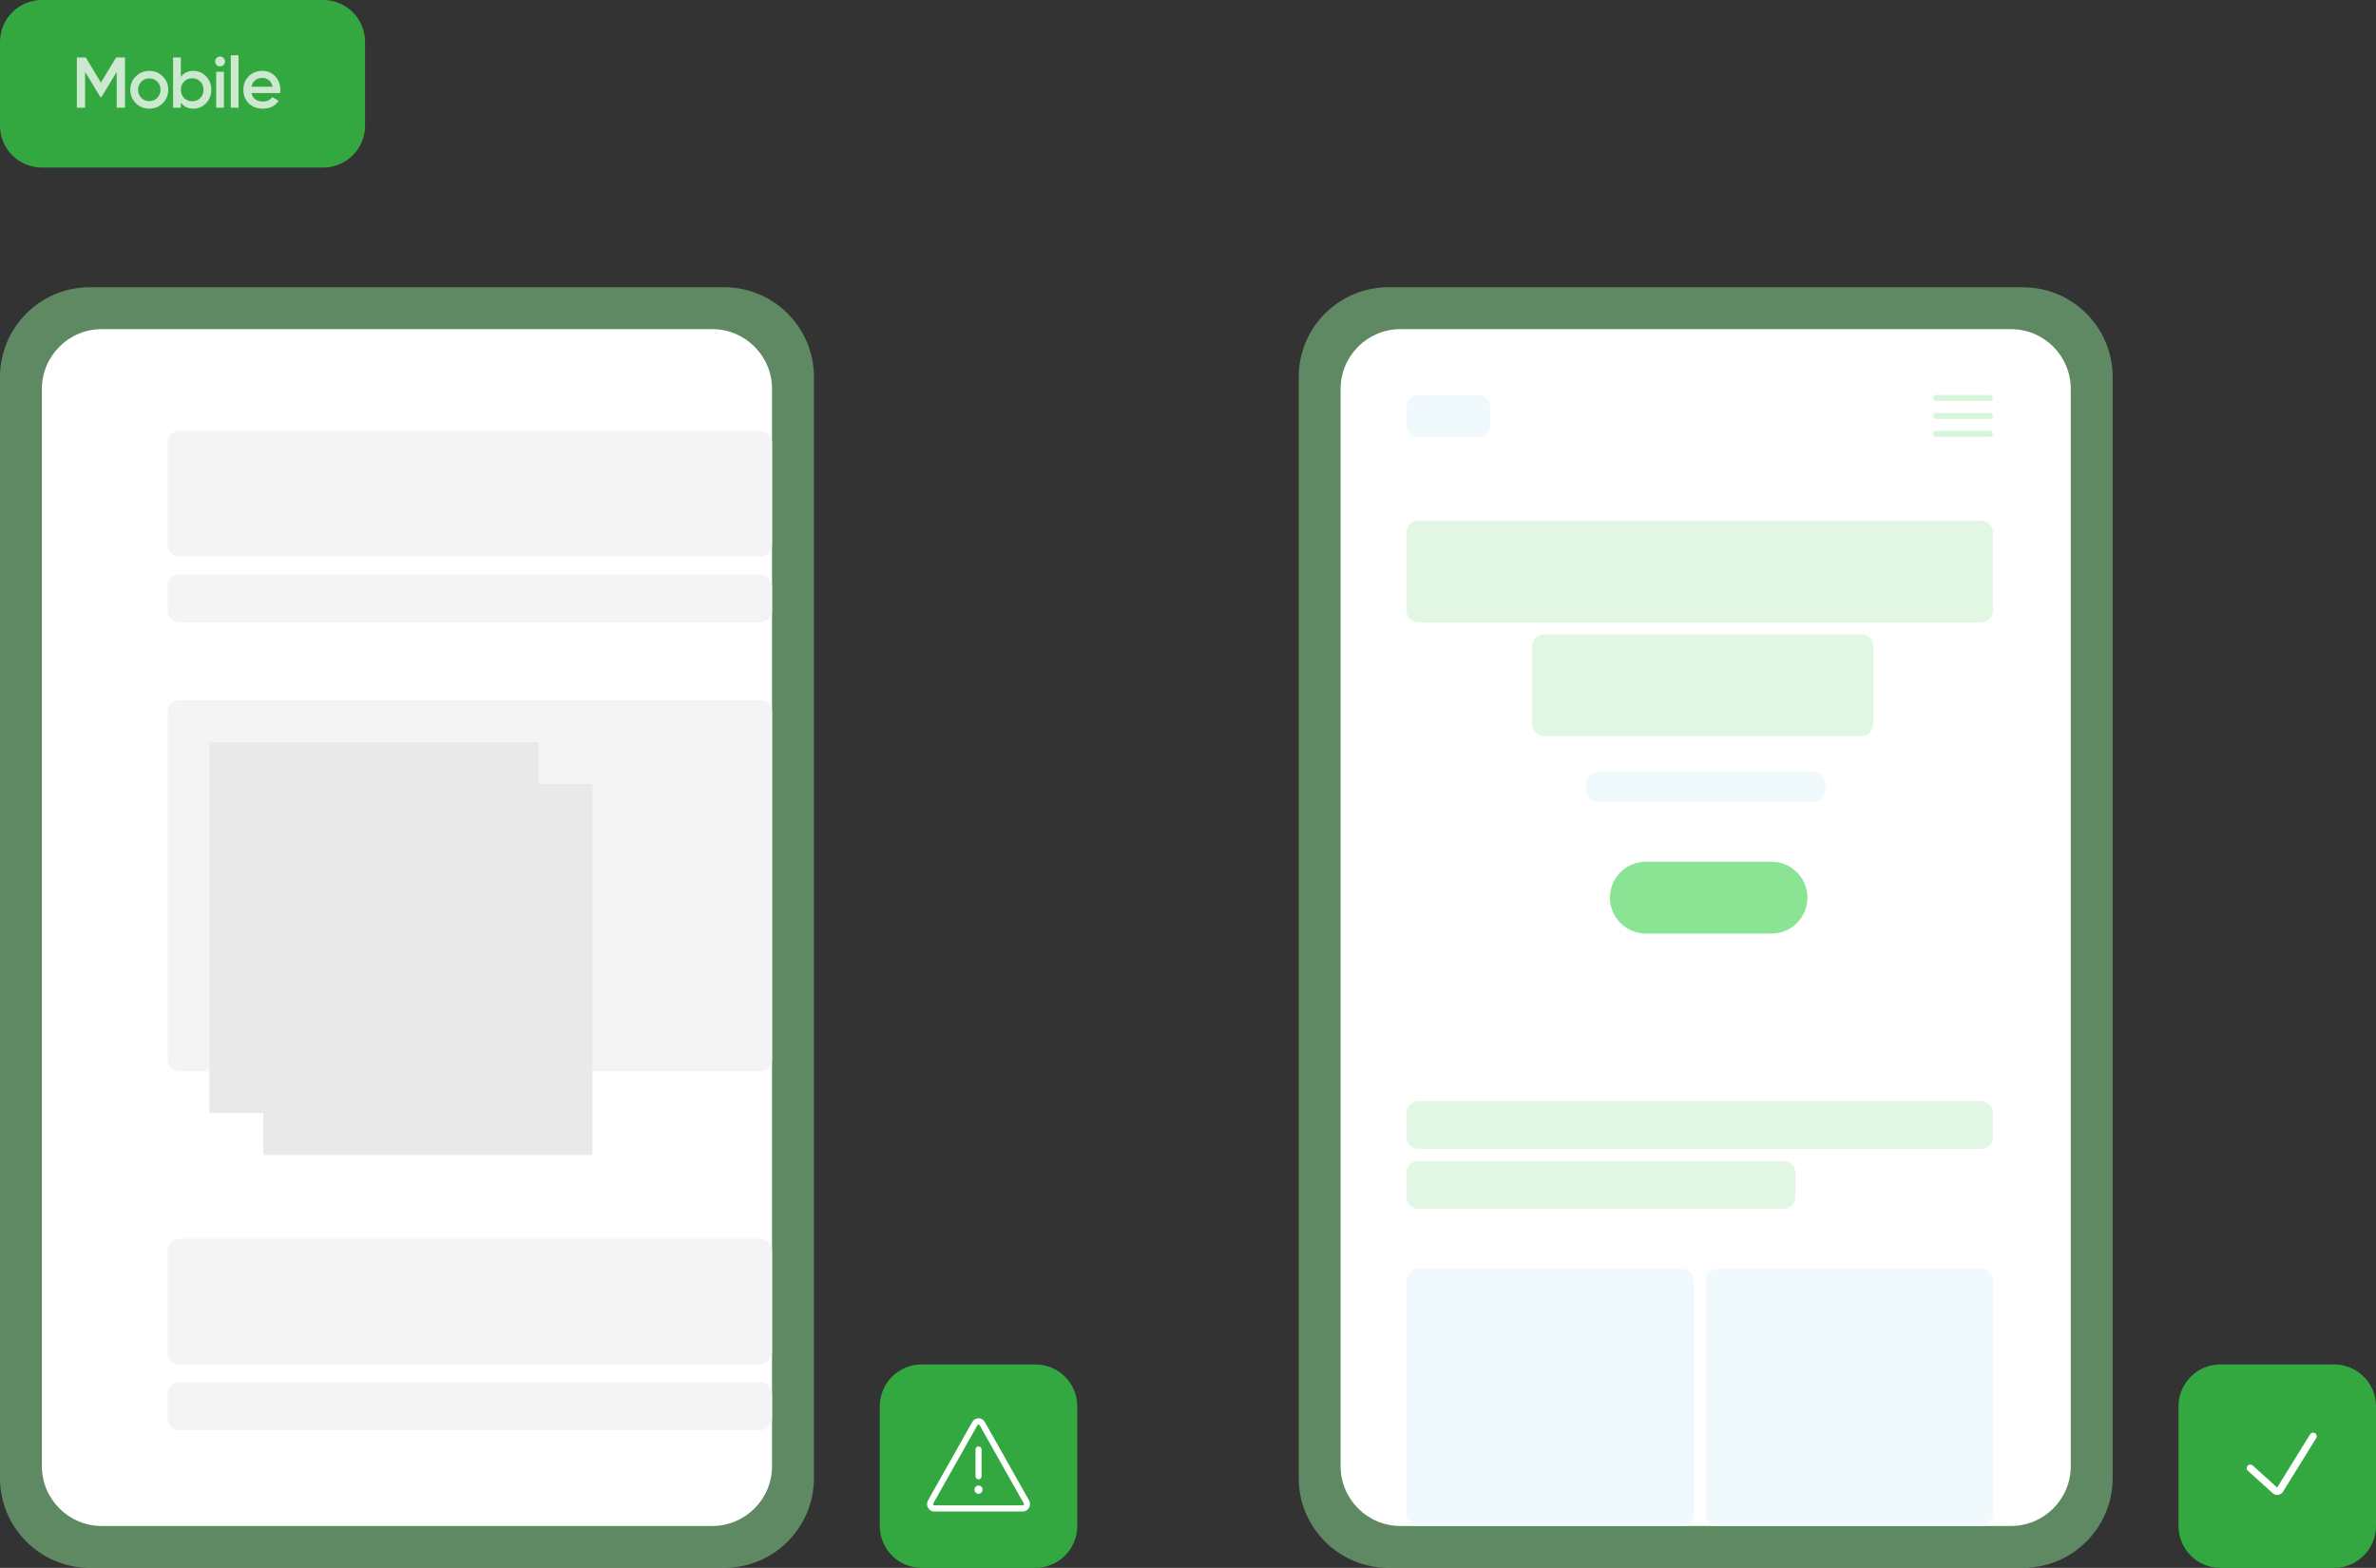 <svg width="397" height="262" viewBox="0 0 397 262" fill="none" xmlns="http://www.w3.org/2000/svg">
<rect x="0" y="0" width="397" height="262" fill="#333333" stroke="none"/>
<g clip-path="url(#clip0_4978_69)">
<path d="M121 48H15C6.716 48 0 54.716 0 63V247C0 255.284 6.716 262 15 262H121C129.284 262 136 255.284 136 247V63C136 54.716 129.284 48 121 48Z" fill="#8BE394" fill-opacity="0.49"/>
<path d="M119 55H17C11.477 55 7 59.477 7 65V245C7 250.523 11.477 255 17 255H119C124.523 255 129 250.523 129 245V65C129 59.477 124.523 55 119 55Z" fill="white"/>
<path d="M127 72H30C28.895 72 28 72.895 28 74V91C28 92.105 28.895 93 30 93H127C128.105 93 129 92.105 129 91V74C129 72.895 128.105 72 127 72Z" fill="#F4F4F4"/>
<path d="M127 117H30C28.895 117 28 117.895 28 119V177C28 178.105 28.895 179 30 179H127C128.105 179 129 178.105 129 177V119C129 117.895 128.105 117 127 117Z" fill="#F4F4F4"/>
<path d="M90 124H35V186H90V124Z" fill="#EAE9E9"/>
<path d="M99 131H44V193H99V131Z" fill="#EAE9E9"/>
<path d="M127 96H30C28.895 96 28 96.895 28 98V102C28 103.105 28.895 104 30 104H127C128.105 104 129 103.105 129 102V98C129 96.895 128.105 96 127 96Z" fill="#F4F4F4"/>
<path d="M127 207H30C28.895 207 28 207.895 28 209V226C28 227.105 28.895 228 30 228H127C128.105 228 129 227.105 129 226V209C129 207.895 128.105 207 127 207Z" fill="#F4F4F4"/>
<path d="M127 231H30C28.895 231 28 231.895 28 233V237C28 238.105 28.895 239 30 239H127C128.105 239 129 238.105 129 237V233C129 231.895 128.105 231 127 231Z" fill="#F4F4F4"/>
<path d="M54 0H7C3.134 0 0 3.134 0 7V21C0 24.866 3.134 28 7 28H54C57.866 28 61 24.866 61 21V7C61 3.134 57.866 0 54 0Z" fill="#34A840"/>
<path d="M20.88 9.6V18H19.5V12.012L16.944 16.236H16.776L14.22 12V18H12.84V9.6H14.328L16.86 13.8L19.404 9.6H20.88ZM24.943 18.156C24.063 18.156 23.315 17.852 22.699 17.244C22.083 16.636 21.775 15.888 21.775 15C21.775 14.112 22.083 13.364 22.699 12.756C23.315 12.148 24.063 11.844 24.943 11.844C25.831 11.844 26.579 12.148 27.187 12.756C27.803 13.364 28.111 14.112 28.111 15C28.111 15.888 27.803 16.636 27.187 17.244C26.579 17.852 25.831 18.156 24.943 18.156ZM23.611 16.356C23.971 16.716 24.415 16.896 24.943 16.896C25.471 16.896 25.915 16.716 26.275 16.356C26.635 15.996 26.815 15.544 26.815 15C26.815 14.456 26.635 14.004 26.275 13.644C25.915 13.284 25.471 13.104 24.943 13.104C24.415 13.104 23.971 13.284 23.611 13.644C23.251 14.004 23.071 14.456 23.071 15C23.071 15.544 23.251 15.996 23.611 16.356ZM32.319 11.844C33.142 11.844 33.846 12.148 34.431 12.756C35.014 13.364 35.306 14.112 35.306 15C35.306 15.88 35.014 16.628 34.431 17.244C33.846 17.852 33.142 18.156 32.319 18.156C31.407 18.156 30.706 17.816 30.218 17.136V18H28.922V9.6H30.218V12.852C30.706 12.18 31.407 11.844 32.319 11.844ZM30.759 16.38C31.119 16.74 31.57 16.92 32.114 16.92C32.658 16.92 33.111 16.74 33.471 16.38C33.831 16.012 34.011 15.552 34.011 15C34.011 14.448 33.831 13.992 33.471 13.632C33.111 13.264 32.658 13.08 32.114 13.08C31.57 13.08 31.119 13.264 30.759 13.632C30.398 13.992 30.218 14.448 30.218 15C30.218 15.552 30.398 16.012 30.759 16.38ZM37.345 10.86C37.185 11.02 36.993 11.1 36.769 11.1C36.545 11.1 36.349 11.02 36.181 10.86C36.021 10.692 35.941 10.496 35.941 10.272C35.941 10.048 36.021 9.856 36.181 9.696C36.341 9.528 36.537 9.444 36.769 9.444C37.001 9.444 37.197 9.528 37.357 9.696C37.517 9.856 37.597 10.048 37.597 10.272C37.597 10.496 37.513 10.692 37.345 10.86ZM36.121 18V12H37.417V18H36.121ZM38.562 18V9.24H39.858V18H38.562ZM42.023 15.552C42.119 16.008 42.339 16.36 42.683 16.608C43.027 16.848 43.447 16.968 43.943 16.968C44.631 16.968 45.147 16.72 45.491 16.224L46.559 16.848C45.967 17.72 45.091 18.156 43.931 18.156C42.955 18.156 42.167 17.86 41.567 17.268C40.967 16.668 40.667 15.912 40.667 15C40.667 14.104 40.963 13.356 41.555 12.756C42.147 12.148 42.907 11.844 43.835 11.844C44.715 11.844 45.435 12.152 45.995 12.768C46.563 13.384 46.847 14.132 46.847 15.012C46.847 15.148 46.831 15.328 46.799 15.552H42.023ZM42.011 14.496H45.539C45.451 14.008 45.247 13.64 44.927 13.392C44.615 13.144 44.247 13.02 43.823 13.02C43.343 13.02 42.943 13.152 42.623 13.416C42.303 13.68 42.099 14.04 42.011 14.496Z" fill="white" fill-opacity="0.75"/>
<path d="M173 228H154C150.134 228 147 231.134 147 235V255C147 258.866 150.134 262 154 262H173C176.866 262 180 258.866 180 255V235C180 231.134 176.866 228 173 228Z" fill="#34A840"/>
<path d="M171.941 250.719L164.549 237.62C164.33 237.232 163.938 237 163.5 237C163.062 237 162.67 237.232 162.451 237.62L155.06 250.719C154.841 251.107 154.841 251.571 155.06 251.959C155.279 252.347 155.671 252.579 156.109 252.579H170.891C171.329 252.579 171.722 252.347 171.941 251.959C172.16 251.571 172.16 251.107 171.941 250.719ZM171.066 251.442C171.045 251.481 170.993 251.546 170.891 251.546H156.109C156.008 251.546 155.956 251.481 155.934 251.442C155.912 251.404 155.883 251.325 155.934 251.236L163.325 238.136C163.376 238.046 163.457 238.033 163.5 238.033C163.544 238.033 163.624 238.046 163.675 238.136L171.066 251.236C171.117 251.325 171.088 251.404 171.066 251.442Z" fill="white"/>
<path d="M164.006 246.702V242.202C164.006 241.923 163.78 241.697 163.501 241.697C163.222 241.697 162.996 241.923 162.996 242.202V246.702C162.996 246.981 163.222 247.207 163.501 247.207C163.78 247.207 164.006 246.981 164.006 246.702Z" fill="white"/>
<path d="M163.501 249.617C163.873 249.617 164.174 249.309 164.174 248.929C164.174 248.548 163.873 248.24 163.501 248.24C163.129 248.24 162.828 248.548 162.828 248.929C162.828 249.309 163.129 249.617 163.501 249.617Z" fill="white"/>
<path d="M338 48H232C223.716 48 217 54.716 217 63V247C217 255.284 223.716 262 232 262H338C346.284 262 353 255.284 353 247V63C353 54.716 346.284 48 338 48Z" fill="#8BE394" fill-opacity="0.49"/>
<path d="M336 55H234C228.477 55 224 59.477 224 65V245C224 250.523 228.477 255 234 255H336C341.523 255 346 250.523 346 245V65C346 59.477 341.523 55 336 55Z" fill="white"/>
<path opacity="0.25" d="M331 87H237C235.895 87 235 87.895 235 89V102C235 103.105 235.895 104 237 104H331C332.105 104 333 103.105 333 102V89C333 87.895 332.105 87 331 87Z" fill="#8BE394"/>
<path d="M247 66H237C235.895 66 235 66.895 235 68V71C235 72.105 235.895 73 237 73H247C248.105 73 249 72.105 249 71V68C249 66.895 248.105 66 247 66Z" fill="#F0F9FC"/>
<g opacity="0.35">
<path d="M332.5 66H323.5C323.224 66 323 66.224 323 66.5C323 66.776 323.224 67 323.5 67H332.5C332.776 67 333 66.776 333 66.5C333 66.224 332.776 66 332.5 66Z" fill="#8BE394"/>
<path d="M332.5 69H323.5C323.224 69 323 69.224 323 69.5C323 69.776 323.224 70 323.5 70H332.5C332.776 70 333 69.776 333 69.5C333 69.224 332.776 69 332.5 69Z" fill="#8BE394"/>
<path d="M332.5 72H323.5C323.224 72 323 72.224 323 72.5C323 72.776 323.224 73 323.5 73H332.5C332.776 73 333 72.776 333 72.5C333 72.224 332.776 72 332.5 72Z" fill="#8BE394"/>
</g>
<path d="M296 144H275C271.686 144 269 146.686 269 150C269 153.314 271.686 156 275 156H296C299.314 156 302 153.314 302 150C302 146.686 299.314 144 296 144Z" fill="#8BE394"/>
<path opacity="0.25" d="M311 106H258C256.895 106 256 106.895 256 108V121C256 122.105 256.895 123 258 123H311C312.105 123 313 122.105 313 121V108C313 106.895 312.105 106 311 106Z" fill="#8BE394"/>
<path opacity="0.25" d="M331 184H237C235.895 184 235 184.895 235 186V190C235 191.105 235.895 192 237 192H331C332.105 192 333 191.105 333 190V186C333 184.895 332.105 184 331 184Z" fill="#8BE394"/>
<path opacity="0.25" d="M298 194H237C235.895 194 235 194.895 235 196V200C235 201.105 235.895 202 237 202H298C299.105 202 300 201.105 300 200V196C300 194.895 299.105 194 298 194Z" fill="#8BE394"/>
<path d="M281 212H237C235.895 212 235 212.895 235 214V253C235 254.105 235.895 255 237 255H281C282.105 255 283 254.105 283 253V214C283 212.895 282.105 212 281 212Z" fill="#F0F9FC"/>
<path d="M331 212H287C285.895 212 285 212.895 285 214V253C285 254.105 285.895 255 287 255H331C332.105 255 333 254.105 333 253V214C333 212.895 332.105 212 331 212Z" fill="#F0F9FC"/>
<path d="M303 129H267C265.895 129 265 129.895 265 131V132C265 133.105 265.895 134 267 134H303C304.105 134 305 133.105 305 132V131C305 129.895 304.105 129 303 129Z" fill="#F0F9FC"/>
<path d="M390 228H371C367.134 228 364 231.134 364 235V255C364 258.866 367.134 262 371 262H390C393.866 262 397 258.866 397 255V235C397 231.134 393.866 228 390 228Z" fill="#34A840"/>
<path d="M386.5 240L380.931 248.991C380.767 249.256 380.402 249.308 380.171 249.099L376 245.333" stroke="white" stroke-width="1.2" stroke-linecap="round"/>
</g>
<defs>
<clipPath id="clip0_4978_69">
<rect width="397" height="262" fill="white"/>
</clipPath>
</defs>
</svg>
